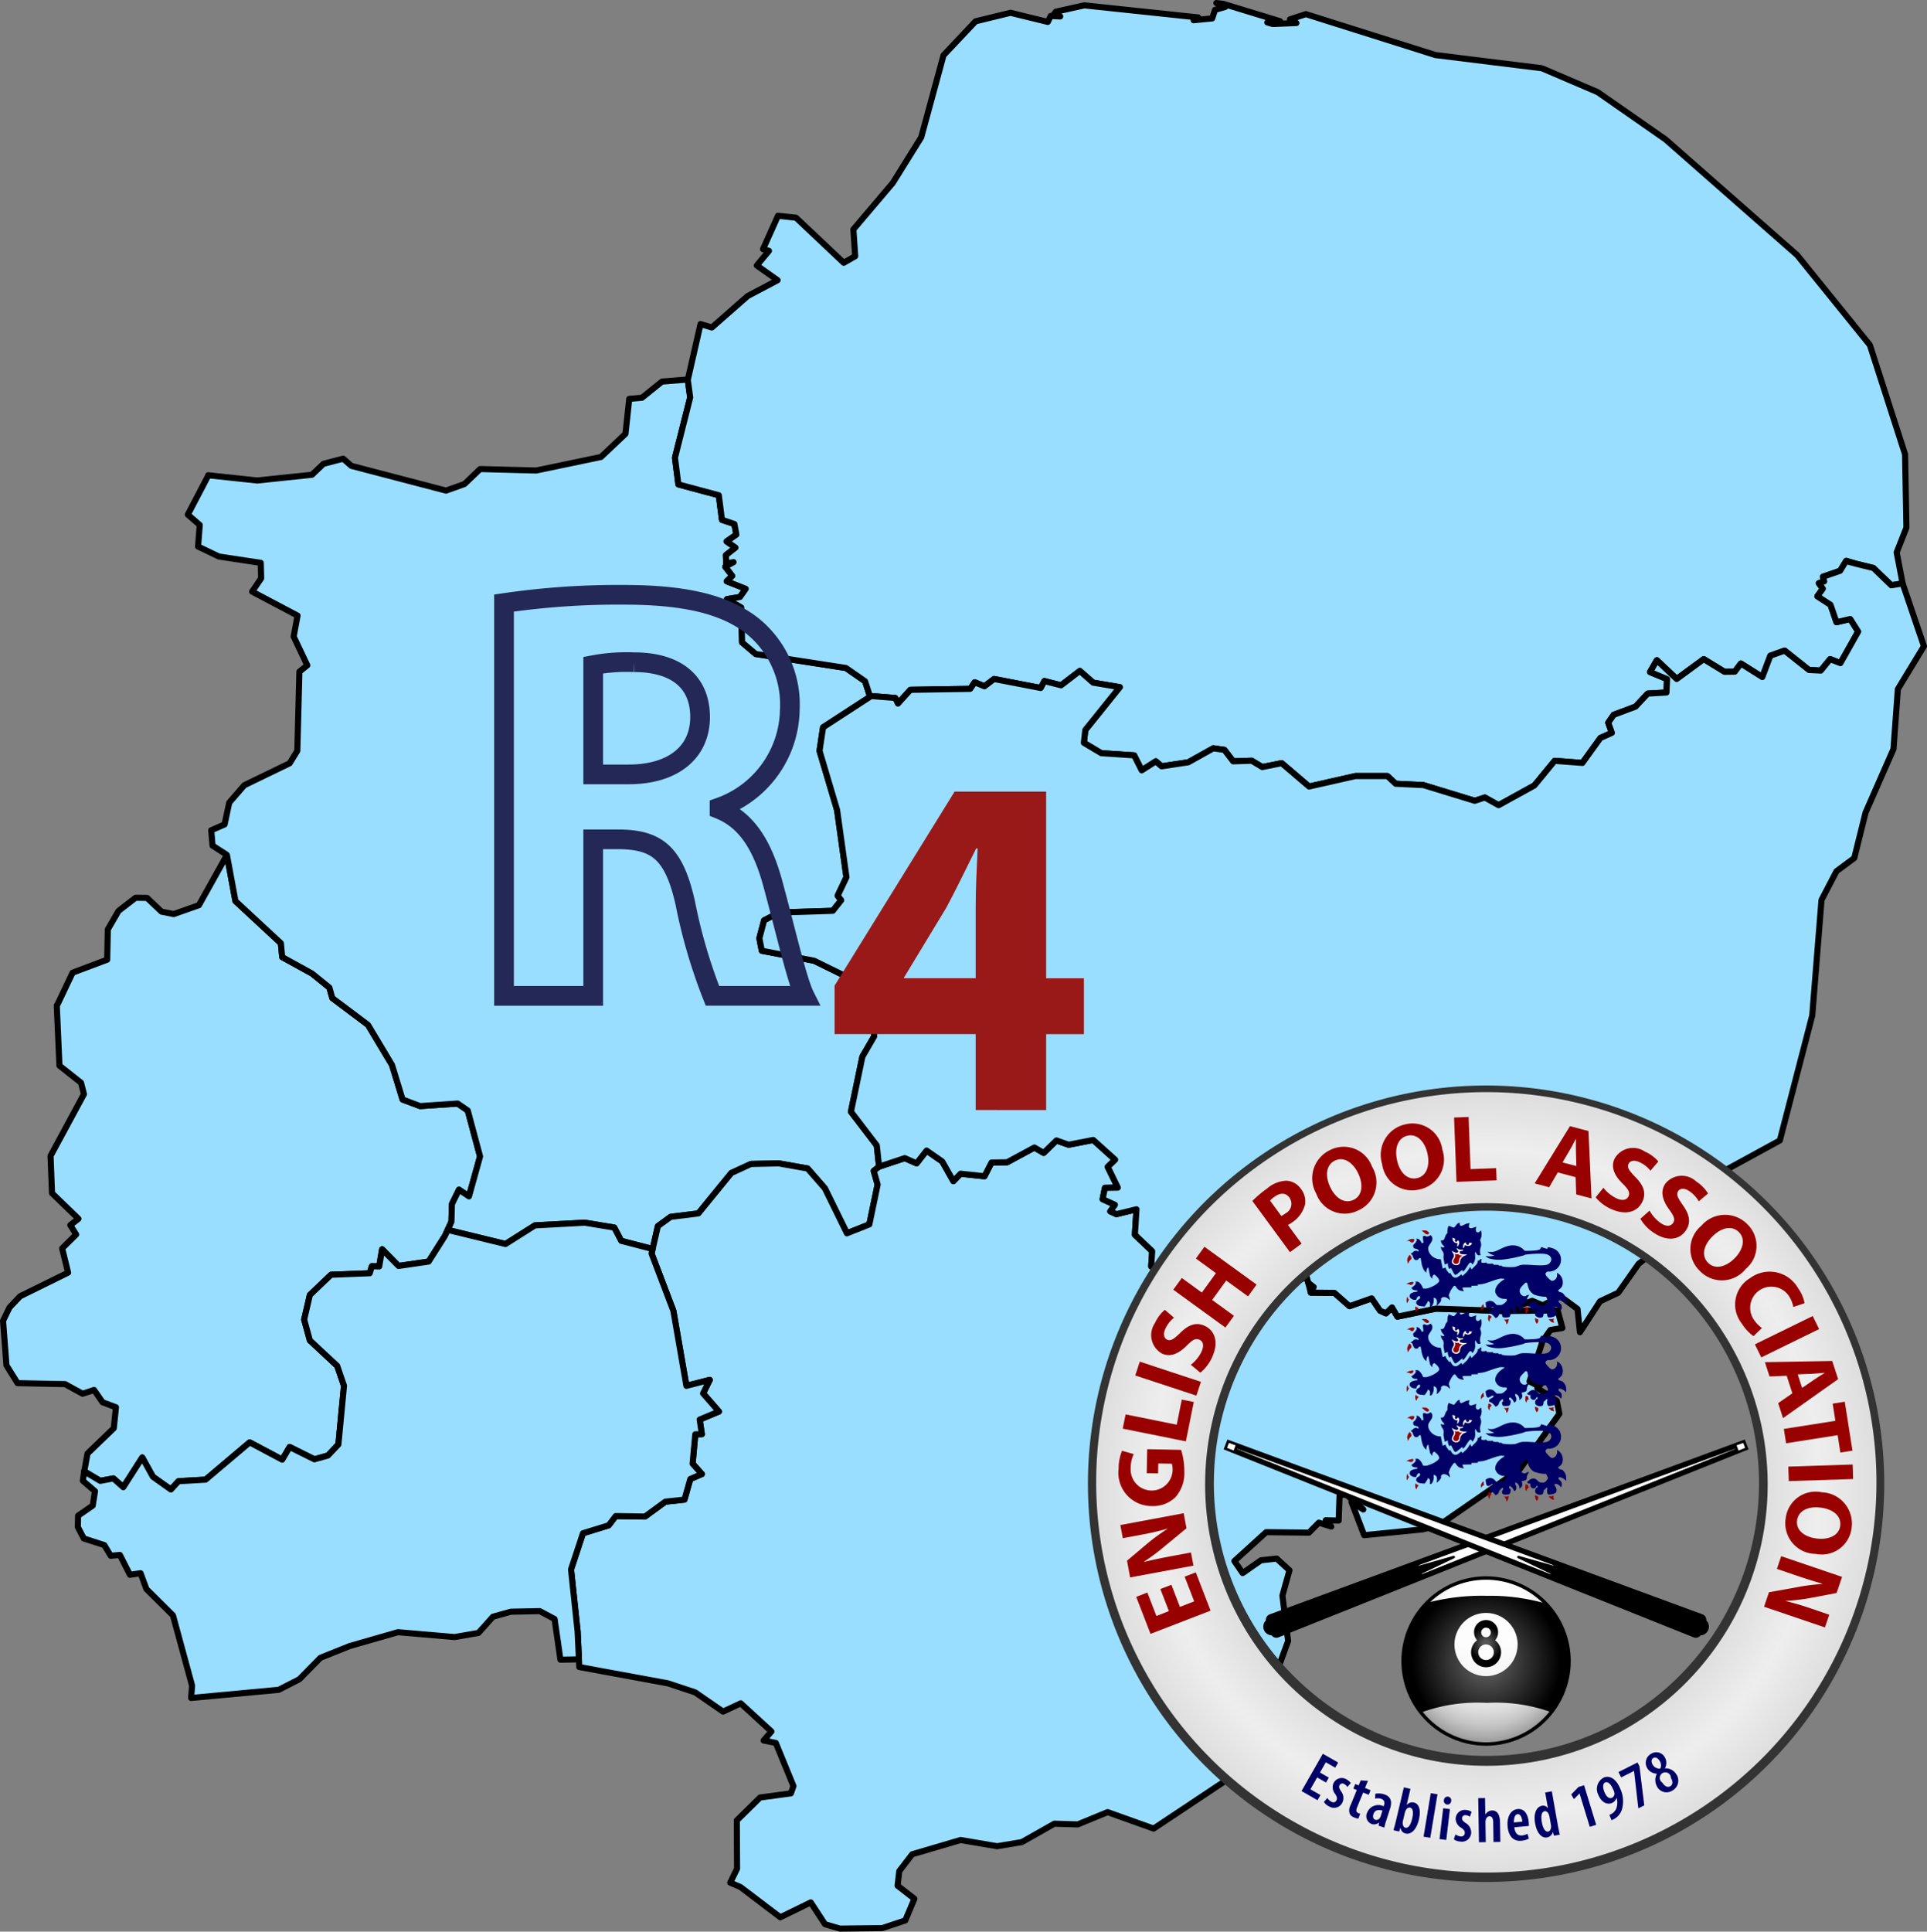 <svg id="Regions" xmlns="http://www.w3.org/2000/svg" xmlns:xlink="http://www.w3.org/1999/xlink" viewBox="0 0 158.2 158.55"><rect x="0" y="0" width="158.2" height="158.55" fill="#808080" stroke="none"/><defs><style>.cls-1{fill:#9adeff;stroke:#000;stroke-linejoin:round;stroke-width:0.5px;}.cls-2{fill:url(#radial-gradient);}.cls-3{fill:#333;}.cls-4{fill:#006;}.cls-5{fill:#900;}.cls-6{fill:url(#radial-gradient-2);}.cls-7{fill:url(#radial-gradient-3);}.cls-8{fill:url(#radial-gradient-4);}.cls-9{fill:#fff;}.cls-10{fill:none;stroke:#232856;stroke-miterlimit:10;stroke-width:1.616px;}.cls-11{fill:#981917;}</style><radialGradient id="radial-gradient" cx="122.002" cy="121.782" r="32.304" gradientUnits="userSpaceOnUse"><stop offset="0.7" stop-color="#ddd"/><stop offset="0.85" stop-color="#eee"/><stop offset="1" stop-color="#ddd"/></radialGradient><radialGradient id="radial-gradient-2" cx="122.002" cy="136.338" fy="129.25" r="7.469" gradientUnits="userSpaceOnUse"><stop offset="0" stop-color="#fff"/><stop offset="0.426" stop-color="#fdfdfd"/><stop offset="0.579" stop-color="#f6f6f6"/><stop offset="0.689" stop-color="#ebebeb"/><stop offset="0.777" stop-color="#dadada"/><stop offset="0.853" stop-color="#c4c4c4"/><stop offset="0.92" stop-color="#a8a8a8"/><stop offset="0.979" stop-color="#898989"/><stop offset="1" stop-color="#7c7c7c"/></radialGradient><radialGradient id="radial-gradient-3" cx="122.002" cy="136.338" r="6.952" gradientUnits="userSpaceOnUse"><stop offset="0.159" stop-color="#555"/><stop offset="0.881"/></radialGradient><radialGradient id="radial-gradient-4" cx="122.002" cy="134.925" r="1.613" xlink:href="#radial-gradient-3"/></defs><g id="Region_4" data-name="Region 4"><path id="Bedfordhire" class="cls-1" d="M18.63,70.18l.7,3.78,3.73,3.46.11,1.14,2.45,1.35,1.42,1.15.24.86,2.93,2.2,1.97,3.29.87,2.84,1.44.54,3.08-.21.83.57,1.01,3.77L38.5,98.2l-.82-.55-.58,1.18-.04,1.45h0l-.54,1.17h0l-1.33,2.1-2.47.36-1.35-1.37-.24,1.41-.6-.02-.18.58-3.17.12-1.74,1.66-.47,2.02.47,1.71,2.24,2.09.56,1.63-.46,4.82-.86.91-1.11.31-2.03-1.01-.61,1.04-2.67-1.42-3.62,3.06-2.23.13-.62.68-1.48-1.05-.87-1.58-1.56,2.44-.81-.72-1.08.2-1.26-.75h0l-.05-.04h0l.26-1.45,2.16-2.08.18-1.72h0l-1.1-.41-.7-1.01-.94.31-1.44-.79-3.9-.08-.91-1.46-.28-3.66.53-1.09.87-.92,3.94-1.94-.49-1.99,1.15-1.14-.48-.77.67-.52-2.17-2.1-.12-3.06,2.74-5.07-.24-.94-1.77-1.4-.22-4.95h0l.02.01h0l1.28-2.69L8.8,78.77l.05-2.48.88-1.52,1.4-1.08.94.01,1.19,1.13,1,.2,2.07-.73,2.3-4.12Z"/><path id="Cambridgeshire" class="cls-1" d="M56.47,31.23l.19,1.39-1.25,4.95.28,2.19,3.32.89.26,2.02,1.02.34.16.87-.8.56.73.51-.79.62.03.69.6-.12-.68.38.58.75-.46.44,1.56.62-.47.67-1.07.18,1.17.68.07,2.87,1.12.95,7.41,1.15,1.57,1.09h0l.41,1.27h0L67.57,59.7l-.29,1.93,1.44,4.85L69.49,72l-.72,1.52.29.37-.69.87L64,74.9l-1.27.64-.39,1.47.2,1.03,4.3.82,3.48,1.71,1.21,1.41.24,3.08-.97,1.67-.94,4.52,2.12,2.77.19,1.74h0l-.44.35.32,1.12-.68,3.27-1.84.73-1.81-3.69L66.3,95.91l-2.37-.42-2.28.05-1.61.74L57.33,99.6l-2.27.28-1.05.76h0l-.43,1.88h0L51,101.85l-.57-1.09-2.42-.4-4.09.22-2.42,1.53-4.75-1.16h0l.31-.67h0l.04-1.45.58-1.18.82.55.91-3.28L38.4,91.15l-.83-.57-3.08.21-1.44-.54-.87-2.84-1.97-3.29-2.93-2.2-.24-.86-1.42-1.15-2.45-1.35-.11-1.14-3.73-3.46-.7-3.78h0l-.03-.03h0l-1.15-.74-.11-1.26,1.1-.48.38-1.79,1.24-1.43,3.72-1.8.63-1.02.17-6.5.65-.52-1.12-2.36.32-1.72L20.7,48.56l.74-1.09-.03-1.27-3.44-.52-1.71-.82.14-1.77-.98-.85,1.68-3.21h0l-.01-.02h0l4.03.43,4.49-.47.95-.9,1.61-.42.68.59,7.77,2.03,1.51-.54,1.29-1.23,4.6.12,5.32-1.11,2.01-1.9.31-2.87,1.04-.09,1.65-1.33,2.12-.17h0Z"/><path id="Essex" class="cls-1" d="M104.81,127.93l1.05.96-.58,2.08.47,3.72-2.44,6.66,2.54-.01-1.4,2.27-9.74,6.48-3.78-1.35-2.45,1.01-1.92-.06-2.67,1.51-2.03.34-3-.51-3.97,1.17-1.06,1.38-.14,1.2,1.38,1.07h0l-.75,1.78-1.89.63-3.48.04-1.22-.36-1.17-1.79-2.5,1.22-3.27-2.48h0l-.84-.36.56-1.15-.02-3.96,1.91-1.88,2.53-.34.21-.6-1.45-3.54-1-.2.64-.74-2.52-2.31-1.45.68-2.29-1.58-2.23-.74-7.28-1.34h0l-.14-2.93h0l-.54-5.08.98-2.97,2.11-.65.58-.76,2.4.04,1.67-1.22,1.57-.17.48-1.69.95-.41-.76-.85.22-2.41.54-.01-.18-1.2,1.58-.66-1.3-1.49.55-1.11-1.92.49-1.07-6.16-1.79-4.7h0l.52-2.25h0l1.05-.76,2.27-.28,2.71-3.32,1.61-.74,2.28-.05,2.37.42,1.42,1.63,1.81,3.69,1.84-.73.68-3.27-.32-1.12.44-.35h0l2.11-.7.97.43.82-1.05,1.29.9.91,1.61.59-.61,1.96.21.58-1.13,1.28-.02,2.24-1.21.76.44,1.05-1.02,1,.35,2.02-.39,1.8,1.62-.61.59.83,1.7-1.06.02-.19.93,1.01.46-.38.54.5.23,1.65-.4-.13,2.09,1.42,1.35-.08,1.25.93.26.1,1.55,2.25.67.62-.8,1.78.81.81-.77,1.07.19.6-.71,2.24-.28h0l1.11.56,1.24-.66h0l.14.52h0l.21.81h0l1.94.02,1.24,1.09,1.82-.64.69,1.01.48.22.5-.49.44.76,3.18-.66,5.56.2h0l4.42-.05.39,1.44-.98.16-.65.92-1.07,3.31.73.37.36-.34-.45.52,1.6,1.04.21,1.06-3.28,4.59-6.63,4.58-1.3.32-4.82.48-1.04-2.73.97.62-1.42-1.25-.53.1-.07,2.06-1.06-.03.45.52-1.02-.32-.81.82-3.51-.04-2.61,2.37.68.99,1.5-1.05Z"/><path id="Hertfordshire" class="cls-1" d="M36.75,100.95l4.75,1.16,2.42-1.53,4.09-.22,2.42.4.57,1.09,2.58.67h0l-.09.37h0l1.79,4.7,1.07,6.16,1.92-.49-.55,1.11,1.3,1.49-1.58.66.18,1.2-.54.01-.22,2.41.76.85-.95.41-.48,1.69-1.57.17-1.67,1.22-2.4-.04-.58.76-2.11.65-.98,2.97.54,5.08h0l.11,2.3h0l-1.52.03-.48-3.34-1.22-.65-2.37.05-1.47.41-1.19,1.33-1.96.34-4.65-.4-3.97,1.14-2.39.96-1.73,1.76-1.7.87-7.19.67h0l.08-1.01h0l-1.57-5.77-2.18-2.16-.48-1.3-.87.13-.83-1.63-.75.07-.53-.88-1.68-.54-.49-.94.02-.93,1.2-.83.19-1.18-1-.86.11-.79h0l.06.05h0l1.26.75,1.08-.2.81.72,1.56-2.44.87,1.58,1.48,1.05.62-.68,2.23-.13,3.62-3.06,2.67,1.42.61-1.04,2.03,1.01,1.11-.31.86-.91.46-4.82-.56-1.63-2.24-2.09-.47-1.71.47-2.02,1.74-1.66,3.17-.12.18-.58.6.02.24-1.41,1.35,1.37,2.47-.36,1.33-2.1h0Z"/><path id="Norfolk" class="cls-1" d="M100.44.32l4.65,1.42-1.05.1.45.13,1.94-.08-.53-.3,1.31-.43,10.64,3.36,8.73,1.08,4.58,1.96,5.57,3.88,10.81,9.5,5.97,7.38,2.89,8.97.11,6.02-.8,2.03.49,2.55h0l-.93.15-1.47-1.42-1.4-.34h0l-.82-.25-.51.82h0l-1.41.49.1.38h0l-.44.15.33.45h0l-.45.62,1.08.7.49,1.43,1.13-.26.65,1.03-1.46,2.59-.84-.33-.77.94-.97-.05-2-1.59-1.17.42-.66,1.75-1.76-1.11-.5.67-.85.01-1.7-1.04-2.22,1.63-1.63-1.54-.56.97,1.4.58-.05,1.1-1.54.09-1,1.07-1.79.67-.45.65.3.83-.94.42-1.48,2.05-2.28-.17-1.66,2.02-2.94,1.62-1.13-.63-.83.27-4.22-1.29-2.27-.11-.68-.63h-2.63l-3.8.86-2.25-1.92-1.59.32-.87-.52-1.52.05-.72-.94-.91-.13-2.06,1.15-2.19.33-.47-.41-1.16.74L93.11,62l-2.7-.18-1.43-.85.12-1.05,2.83-3.52-2.19-.37-1.09-.96-1.54,1.18-1.37-.35-.3.57-3.83-.74-.79.6-.8-.33-.37.54-4.91.08-1.02,1.13-.22-.46-2.09-.17h0l-.39-1.2h0l-1.57-1.09-7.41-1.15-1.12-.95-.07-2.87-1.17-.68L60.75,49l.47-.67-1.56-.62.46-.44-.58-.75.68-.38-.6.12-.03-.69.79-.62-.73-.51.8-.56-.16-.87-1.02-.34-.26-2.02-3.32-.89-.28-2.19,1.25-4.95-.19-1.39h0v-.08h0l1.04-4.55.93.28,2.94-2.58L63.84,23l-1.71-1.21,1-1.2-.49-.14,1.23-2.74h0l1.48.16,3.92,3.7.94-.54-.15-2.2,3.24-3.82,2.33-3.74,1.83-6.73,2.63-2.79,2.87-.7,3.06.75.24-.49.78.04-.61-.05.25-.34L89.02.44l9.35.99-.38.23,1.53-.15.23-.7.84-.24L99.86.25Z"/><path id="Suffolk" class="cls-1" d="M71.41,57.12l2.09.17.22.46,1.02-1.13,4.91-.08.37-.54.8.33.79-.6,3.83.74.3-.57,1.37.35,1.54-1.18,1.09.96,2.19.37L89.1,59.92l-.12,1.05,1.43.85,2.7.18.62,1.23,1.16-.74.47.41,2.19-.33,2.06-1.15.91.13.72.94,1.52-.05.87.52,1.59-.32,2.25,1.92,3.8-.86h2.63l.68.63,2.27.11,4.22,1.29.83-.27,1.13.63,2.94-1.62,1.66-2.02,2.28.17,1.48-2.05.94-.42-.3-.83.45-.65,1.79-.67,1-1.07,1.54-.09.05-1.1-1.4-.58.56-.97,1.63,1.54,2.22-1.63,1.7,1.04.85-.01.5-.67,1.76,1.11.66-1.75,1.17-.42,2,1.59.97.05.77-.94.84.33,1.46-2.59-.65-1.03-1.13.26-.49-1.43-1.08-.7.45-.62h0l-.33-.45.44-.15h0l-.1-.38,1.41-.49h0l.48-.8.85.23h0l1.4.34,1.47,1.42.93-.15h0l1.75,5.15-2.14,3.52-.36,4.92-2.29,5.21-.93,3.74-1.46,1.08-1.23,2.36-.76,9.48-2.66,10.26-6.59,3.6-1.83,2.34-.96,2.42-2.22,1.77-1.67,2.37-1.49.7-1.65,2.54-.2-1.91-1.41-1.04-1.45.74-.86-.37-2.33.84h0l-5.56-.2-3.18.66-.44-.76-.5.49-.48-.22-.69-1.01-1.82.64-1.24-1.09-1.94-.02h0l.24-.46-.45-.35h0l-.14-.52h0l-1.23.65-1.12-.55h0l-2.24.28-.6.71-1.07-.19-.81.77-1.78-.81-.62.8-2.25-.67-.1-1.55-.93-.26.08-1.25-1.42-1.35.13-2.09-1.65.4-.5-.23.38-.54-1.01-.46.19-.93,1.06-.02-.83-1.7.61-.59-1.8-1.62-2.02.39-1-.35-1.05,1.02-.76-.44L82.68,95.4l-1.28.02-.58,1.13-1.96-.21-.59.61-.91-1.61-1.29-.9-.82,1.05-.97-.43-2.11.7h0l-.19-1.74-2.12-2.77.94-4.52.97-1.67-.24-3.08-1.21-1.41-3.48-1.71-4.3-.82-.2-1.03.39-1.47L64,74.9l4.37-.14.69-.87-.29-.37L69.49,72l-.77-5.52-1.44-4.85.29-1.93,3.86-2.51h0Z"/></g><path id="Donought" class="cls-2" d="M122,89.479a32.3,32.3,0,1,0,32.3,32.3A32.3,32.3,0,0,0,122,89.479Zm0,55.077a22.774,22.774,0,1,1,22.774-22.774A22.773,22.773,0,0,1,122,144.556Z"/><path id="Circles" class="cls-3" d="M154.689,121.782A32.687,32.687,0,1,1,122,89.1,32.686,32.686,0,0,1,154.689,121.782ZM134.427,151.2A32.029,32.029,0,1,0,122,153.7,31.837,31.837,0,0,0,134.427,151.2ZM122,144.939a23.091,23.091,0,1,1,9.014-1.82A23,23,0,0,1,122,144.939Zm.032-45.565a22.377,22.377,0,1,0,22.377,22.376A22.376,22.376,0,0,0,122.034,99.374Z"/><path class="cls-4" d="M108.859,146.31l-.726-.415-.555.972.826.472-.241.423-1.312-.75,1.748-3.061,1.258.718-.241.423-.773-.441-.479.84.726.415Z"/><path class="cls-4" d="M108.969,147.579a.875.875,0,0,0,.338.312.281.281,0,0,0,.414-.125c.068-.142.047-.268-.1-.506a.861.861,0,0,1-.152-.88.746.746,0,0,1,1.033-.351,1.006,1.006,0,0,1,.389.326l-.283.323a.646.646,0,0,0-.268-.251.261.261,0,0,0-.375.116c-.059.122-.036.22.117.468a.892.892,0,0,1,.134.917.757.757,0,0,1-1.1.343.99.99,0,0,1-.427-.367Z"/><path class="cls-4" d="M112.3,146.171l-.238.586.455.185-.153.378-.456-.185-.5,1.22c-.118.291-.036.409.095.462a.878.878,0,0,0,.166.051l-.154.406a1.319,1.319,0,0,1-.355-.1.625.625,0,0,1-.358-.315.905.905,0,0,1,.086-.71l.5-1.226-.281-.114.153-.378.281.114.166-.407Z"/><path class="cls-4" d="M113.8,149.446a4.149,4.149,0,0,0-.15.562l-.477-.155.051-.259-.01,0a.629.629,0,0,1-.606.122.682.682,0,0,1-.379-.916.99.99,0,0,1,1.364-.54l.021-.065c.081-.249.04-.46-.223-.546a.862.862,0,0,0-.5-.013l.019-.4a1.432,1.432,0,0,1,.723.043c.627.2.647.684.478,1.2Zm-.307-.831c-.21-.063-.6-.13-.739.293-.089.273.023.42.142.459a.34.34,0,0,0,.4-.18.535.535,0,0,0,.055-.12Z"/><path class="cls-4" d="M115.252,146.705l.54.127-.308,1.313.01,0a.583.583,0,0,1,.592-.189c.438.1.575.661.4,1.394-.207.881-.668,1.245-1.1,1.145a.535.535,0,0,1-.407-.461l-.016,0-.1.3-.463-.109c.048-.182.13-.463.178-.667Zm-.08,2.769a.668.668,0,0,0-.016.162c.01.277.124.363.216.384.265.062.448-.26.564-.759.108-.458.082-.829-.177-.89-.143-.034-.3.1-.366.252a.882.882,0,0,0-.058.159Z"/><path class="cls-4" d="M117.461,147.184l.552.091-.592,3.571-.552-.091Z"/><path class="cls-4" d="M118.179,150.955l.3-2.529.555.066-.3,2.53Zm.955-3.12a.3.3,0,0,1-.344.28.293.293,0,0,1-.248-.351.3.3,0,1,1,.592.071Z"/><path class="cls-4" d="M119.488,150.57a.87.87,0,0,0,.429.164.281.281,0,0,0,.337-.271c.011-.156-.055-.266-.28-.432a.859.859,0,0,1-.469-.759.745.745,0,0,1,.827-.711,1,1,0,0,1,.482.157l-.142.405a.643.643,0,0,0-.342-.132.26.26,0,0,0-.3.247c-.009.135.048.218.283.39a.893.893,0,0,1,.466.8.757.757,0,0,1-.891.728,1,1,0,0,1-.533-.182Z"/><path class="cls-4" d="M121.358,147.594l.559-.009.022,1.344h.01a.72.72,0,0,1,.216-.223.634.634,0,0,1,.339-.1c.4-.006.633.325.643.968l.026,1.611-.56.009-.025-1.59c0-.277-.066-.527-.3-.524-.146,0-.265.1-.319.319a1.025,1.025,0,0,0-.018.194l.026,1.611-.56.009Z"/><path class="cls-4" d="M124.323,149.984c.058.567.338.7.635.671a1.108,1.108,0,0,0,.444-.136l.115.394a1.625,1.625,0,0,1-.624.179c-.651.06-1.049-.381-1.122-1.167-.077-.839.282-1.387.823-1.437s.847.41.91,1.087c.013.146.011.23.012.3Zm.656-.46c-.032-.407-.19-.634-.388-.615-.239.022-.316.381-.3.679Z"/><path class="cls-4" d="M127.4,147.031l.512,2.884c.037.206.1.488.141.677l-.473.084-.084-.294-.016,0a.6.6,0,0,1-.46.433c-.489.086-.856-.4-.991-1.153-.156-.881.15-1.37.557-1.443a.462.462,0,0,1,.486.2l.011,0-.229-1.288Zm-.188,2.111a.923.923,0,0,0-.038-.153c-.056-.2-.2-.352-.366-.323-.278.05-.306.458-.227.906.09.5.282.806.513.765.1-.019.222-.1.244-.362a.584.584,0,0,0-.008-.169Z"/><path class="cls-4" d="M129.679,147.214l-.01,0-.455.462-.222-.386.6-.616.455-.139.994,3.251-.525.16Z"/><path class="cls-4" d="M132.125,148.964a1.321,1.321,0,0,0,.257-.131.929.929,0,0,0,.306-.376,1.465,1.465,0,0,0,.033-.887l-.014.006a.639.639,0,0,1-.385.418c-.4.162-.864-.076-1.095-.653a1.054,1.054,0,0,1,.438-1.438c.568-.227,1.069.208,1.363.941a2.433,2.433,0,0,1,.123,1.686,1.361,1.361,0,0,1-.577.739,1.583,1.583,0,0,1-.274.132Zm-.341-2.664c-.169.068-.251.343-.063.8.155.372.381.558.6.47a.388.388,0,0,0,.225-.338.864.864,0,0,0-.081-.288c-.212-.529-.466-.726-.675-.643Z"/><path class="cls-4" d="M134.434,144.663l.16.318.394,3.206-.486.243-.352-3.063,0-.009-1.061.531-.22-.439Z"/><path class="cls-4" d="M136.009,145.583a.928.928,0,0,1-.761-.425.849.849,0,0,1,.305-1.208.79.79,0,0,1,1.115.281.9.9,0,0,1,.019.9l.008.014a1.024,1.024,0,0,1,.924.49.923.923,0,0,1-.306,1.326.879.879,0,0,1-1.262-.29,1.121,1.121,0,0,1-.032-1.077Zm-.32-.718a.642.642,0,0,0,.616.3.653.653,0,0,0-.045-.616c-.144-.236-.345-.365-.533-.251S135.555,144.647,135.689,144.865Zm1.487,1.072a.459.459,0,1,0-.7.388c.172.281.426.426.649.29C137.326,146.5,137.355,146.232,137.176,145.937Z"/><path class="cls-5" d="M96.17,130.08l.7,1.815,1.171-.453-.784-2.028.915-.353,1.214,3.14-4.933,1.907-1.174-3.037.915-.354.744,1.924,1.024-.4-.7-1.815Z"/><path class="cls-5" d="M97.98,128.508l-5.2.968-.256-1.372,1.7-1.434a16.359,16.359,0,0,1,1.623-1.18l0-.016a22.09,22.09,0,0,1-2.157.5l-1.512.281-.2-1.079,5.2-.968.23,1.233-1.8,1.484a17.918,17.918,0,0,1-1.667,1.244l.006.031c.687-.168,1.416-.32,2.264-.478l1.566-.291Z"/><path class="cls-5" d="M96.967,119.007a5.92,5.92,0,0,1,.263,1.771,2.977,2.977,0,0,1-.75,2.134,2.651,2.651,0,0,1-1.945.706,2.728,2.728,0,0,1-2.7-3.076,3.815,3.815,0,0,1,.281-1.461l.959.27a2.782,2.782,0,0,0-.252,1.219,1.723,1.723,0,0,0,3.442.157,1.853,1.853,0,0,0-.059-.582l-1.114-.023-.017.816-.933-.019.04-1.969Z"/><path class="cls-5" d="M92.172,117.264l.235-1.169,4.2.844.415-2.061.984.2-.649,3.23Z"/><path class="cls-5" d="M93.573,111.764l5.02,1.657-.373,1.132L93.2,112.9Z"/><path class="cls-5" d="M97.766,112.021a3.016,3.016,0,0,0,.866-1.056c.236-.5.155-.856-.157-1s-.575,0-1.046.485c-.661.659-1.349.974-2.043.645a1.733,1.733,0,0,1-.574-2.487,3.1,3.1,0,0,1,.82-1.1l.75.651a2.491,2.491,0,0,0-.7.884c-.222.468-.11.8.131.914.305.144.564-.054,1.094-.566.712-.7,1.336-.877,2.01-.557.8.38,1.191,1.313.569,2.624a3.439,3.439,0,0,1-.941,1.211Z"/><path class="cls-5" d="M97.023,104.9l1.645,1.194,1.157-1.594L98.18,103.3l.7-.965,4.281,3.106-.7.965-1.791-1.3L99.513,106.7l1.79,1.3-.7.965-4.28-3.106Z"/><path class="cls-5" d="M102.815,98.574a9.8,9.8,0,0,1,1.238-1.045,2.537,2.537,0,0,1,1.554-.614,1.52,1.52,0,0,1,1.179.652,1.647,1.647,0,0,1,.35,1.3,2.488,2.488,0,0,1-1.055,1.465,2.037,2.037,0,0,1-.347.216l1.123,1.531-.955.7Zm2.376,1.234a1.766,1.766,0,0,0,.341-.211.88.88,0,0,0,.322-1.3c-.288-.391-.731-.426-1.218-.068a2.092,2.092,0,0,0-.369.319Z"/><path class="cls-5" d="M112.634,95.75a2.513,2.513,0,0,1-1.17,3.623,2.471,2.471,0,0,1-3.4-1.388,2.564,2.564,0,0,1,1.154-3.6A2.467,2.467,0,0,1,112.634,95.75ZM109.2,97.428c.443.944,1.193,1.4,1.917,1.059s.825-1.235.389-2.166c-.406-.866-1.157-1.415-1.9-1.065S108.765,96.5,109.2,97.428Z"/><path class="cls-5" d="M118.409,94.353a2.513,2.513,0,0,1-1.921,3.288,2.473,2.473,0,0,1-3.02-2.086,2.565,2.565,0,0,1,1.9-3.268A2.467,2.467,0,0,1,118.409,94.353Zm-3.713.9c.229,1.018.864,1.623,1.645,1.447s1.071-1.03.845-2.032c-.211-.934-.826-1.632-1.63-1.451S114.47,94.252,114.7,95.254Z"/><path class="cls-5" d="M119.375,91.728l1.192-.045.161,4.281,2.1-.08.038,1-3.293.124Z"/><path class="cls-5" d="M127.89,96.233l-.709,1.217-1.191-.314,2.9-4.7,1.517.4.249,5.533-1.252-.329-.049-1.417Zm1.525-.524-.033-1.169c-.012-.328,0-.731,0-1.054l-.015,0c-.156.283-.333.65-.5.924l-.589,1.006Z"/><path class="cls-5" d="M131.635,97.494a3.029,3.029,0,0,0,1.061.861c.5.233.857.15,1-.163.14-.3-.007-.575-.49-1.044-.663-.657-.982-1.344-.656-2.04a1.734,1.734,0,0,1,2.485-.587,3.114,3.114,0,0,1,1.109.814l-.648.754a2.477,2.477,0,0,0-.889-.693c-.468-.22-.8-.106-.912.136-.143.305.056.563.572,1.091.7.708.883,1.332.567,2.007-.376.8-1.306,1.2-2.621.583A3.441,3.441,0,0,1,131,98.279Z"/><path class="cls-5" d="M135.423,99.368a3.031,3.031,0,0,0,.908,1.02c.453.31.821.286,1.016,0s.085-.569-.315-1.109c-.548-.755-.752-1.484-.318-2.118a1.731,1.731,0,0,1,2.545-.178,3.079,3.079,0,0,1,.963.981l-.76.64a2.471,2.471,0,0,0-.765-.828c-.427-.292-.772-.233-.922-.013-.191.278-.035.565.388,1.169.576.812.657,1.457.236,2.072-.5.731-1.482.972-2.68.152a3.452,3.452,0,0,1-1.05-1.117Z"/><path class="cls-5" d="M143.318,104.155a2.513,2.513,0,0,1-3.806.125,2.473,2.473,0,0,1,.158-3.667,2.564,2.564,0,0,1,3.778-.131A2.468,2.468,0,0,1,143.318,104.155Zm-2.74-2.664c-.74.737-.913,1.6-.349,2.163s1.442.358,2.17-.367c.679-.675.941-1.568.36-2.152S141.306,100.766,140.578,101.491Z"/><path class="cls-5" d="M143.958,109.672a3.5,3.5,0,0,1-.937-1,2.521,2.521,0,0,1,.673-3.775,2.69,2.69,0,0,1,3.931.852,2.989,2.989,0,0,1,.525,1.215l-.923.312a2.512,2.512,0,0,0-.393-.944,1.738,1.738,0,0,0-2.888,1.931,2.841,2.841,0,0,0,.7.741Z"/><path class="cls-5" d="M149.343,109.091l-4.749,2.324-.524-1.071,4.749-2.324Z"/><path class="cls-5" d="M146.68,112.92l-1.407.06-.38-1.172,5.527-.1.484,1.493-4.524,3.2-.4-1.231,1.166-.807Zm1.265,1,.966-.659c.269-.186.613-.4.888-.568l0-.015c-.323.022-.728.071-1.045.083l-1.165.047Z"/><path class="cls-5" d="M150.679,116.621l-.222-1.411.992-.156.632,4.015-.992.156-.224-1.426-4.232.666-.186-1.178Z"/><path class="cls-5" d="M152.137,121.4l-5.285.17-.038-1.191,5.285-.171Z"/><path class="cls-5" d="M149.061,127.544a2.512,2.512,0,0,1-2.464-2.9,2.472,2.472,0,0,1,2.969-2.156,2.564,2.564,0,0,1,2.451,2.877A2.466,2.466,0,0,1,149.061,127.544Zm.381-3.8c-1.036-.121-1.817.277-1.91,1.072s.616,1.351,1.637,1.47c.95.112,1.812-.238,1.908-1.056S150.463,123.862,149.442,123.743Z"/><path class="cls-5" d="M146.229,127.733l5,1.7-.45,1.322-2.189.414a16.544,16.544,0,0,1-1.993.233l0,.014a22.045,22.045,0,0,1,2.124.625l1.455.5-.354,1.039-5-1.7.405-1.188,2.294-.411a17.956,17.956,0,0,1,2.064-.267l.01-.03c-.681-.19-1.392-.416-2.208-.694l-1.508-.514Z"/><g id="_8_Ball" data-name="8 Ball"><circle class="cls-6" cx="122.002" cy="136.338" r="6.812"/><path class="cls-7" d="M122,129.386a6.952,6.952,0,1,0,6.952,6.952A6.96,6.96,0,0,0,122,129.386Zm4.637,2.163a16.352,16.352,0,0,0-4.575-.562,17.511,17.511,0,0,0-4.641.506,6.654,6.654,0,0,1,9.216.056Zm-2.046,3.435A2.592,2.592,0,1,1,122,132.392,2.592,2.592,0,0,1,124.594,134.984ZM122,143.009a6.66,6.66,0,0,1-5.2-2.495,13.545,13.545,0,0,1,5.259-.739,13.447,13.447,0,0,1,5.153.714A6.659,6.659,0,0,1,122,143.009Z"/><path class="cls-8" d="M121.017,133.99a.981.981,0,0,0,.245.644,1.231,1.231,0,1,0,1.481,0,.976.976,0,0,0,.245-.644.986.986,0,1,0-1.971,0ZM122,133.6a.394.394,0,1,1-.395.394A.395.395,0,0,1,122,133.6Zm0,1.38a.639.639,0,1,1-.64.639A.64.64,0,0,1,122,134.976Z"/></g><path d="M143.549,118.964l-.31-.807-39,14.348a.481.481,0,0,0-.312.5.714.714,0,0,0,.47,1.224.48.48,0,0,0,.568.164Z"/><path class="cls-9" d="M116.51,128.462a.046.046,0,0,0-.025.022.061.061,0,0,0,0,.025l2.824-.8a.1.1,0,0,1,.073.192l-2.672,1.279a.051.051,0,0,0,.016.013.042.042,0,0,0,.021.006l.008,0,.008,0,25.687-10.263-.007-.019Z"/><polygon class="cls-9" points="142.566 118.637 143.112 118.436 143.268 118.842 142.725 119.061 142.566 118.637"/><path d="M100.456,118.964l.31-.807,39,14.348a.481.481,0,0,1,.312.5.714.714,0,0,1-.47,1.224.48.48,0,0,1-.568.164Z"/><path class="cls-9" d="M127.5,128.462a.041.041,0,0,1,.024.022.05.05,0,0,1,0,.025l-2.824-.8a.1.1,0,0,0-.073.192l2.672,1.279a.051.051,0,0,1-.016.013.042.042,0,0,1-.021.006l-.008,0-.008,0-25.687-10.263.007-.019Z"/><polygon class="cls-9" points="101.439 118.637 100.893 118.436 100.737 118.842 101.28 119.061 101.439 118.637"/><path class="cls-5" d="M116.985,101.236c.068.057.272.183.336-.03.012-.039-.144-.169-.229-.2a1.224,1.224,0,0,0-.381.005,1.01,1.01,0,0,1,.139.106C116.893,101.156,116.951,101.207,116.985,101.236Z"/><path class="cls-5" d="M115.737,101.736a2.024,2.024,0,0,0-.252.125.429.429,0,0,1,.2.008.617.617,0,0,1,.2.132l.126-.029a.962.962,0,0,0,.085-.132c.015-.037.021-.132-.049-.151A.685.685,0,0,0,115.737,101.736Z"/><path class="cls-5" d="M115.582,103.212a.648.648,0,0,0-.058.261c.014.058.076.275.076.275a.76.76,0,0,1,.225-.364c.168-.146-.124-.422-.106-.385A1.086,1.086,0,0,0,115.582,103.212Z"/><path class="cls-5" d="M115.692,105.272c-.064.02-.258.116-.258.116a.687.687,0,0,1,.32.064.2.2,0,0,0,.214-.043s.129-.091.027-.2A2.15,2.15,0,0,0,115.692,105.272Z"/><path class="cls-5" d="M115.48,106.636a1.289,1.289,0,0,0,.017.334l.18-.28a.334.334,0,0,1-.109-.287C115.572,106.375,115.511,106.481,115.48,106.636Z"/><path class="cls-5" d="M116.276,107.725a.782.782,0,0,1,.2-.347.7.7,0,0,1-.267-.162A.639.639,0,0,0,116.276,107.725Z"/><path class="cls-5" d="M121.593,107.3a.554.554,0,0,0,.01.287.512.512,0,0,1,.242-.243,1.154,1.154,0,0,1-.054-.312A.775.775,0,0,0,121.593,107.3Z"/><path class="cls-5" d="M122.22,107.934a.763.763,0,0,0-.053.36.888.888,0,0,0,.138.235.406.406,0,0,1,.144-.415.184.184,0,0,0-.063-.092A.4.4,0,0,0,122.22,107.934Z"/><path class="cls-5" d="M123.629,108.491a.626.626,0,0,1,.039.212.3.3,0,0,0,.119-.124,1.093,1.093,0,0,0,.078-.314.787.787,0,0,1-.4.025A.834.834,0,0,1,123.629,108.491Z"/><path class="cls-5" d="M125.278,107.278a.724.724,0,0,0-.049.369.417.417,0,0,0,.085.222c.016-.007,0-.157.123-.251a.163.163,0,0,1,.1-.028.374.374,0,0,1-.068-.117.2.2,0,0,1,0-.119A.347.347,0,0,1,125.278,107.278Z"/><path class="cls-5" d="M126.041,108.4a.5.5,0,0,0,.134.254.8.8,0,0,0,.106-.164.937.937,0,0,0,0-.194.592.592,0,0,1-.243-.123A.59.59,0,0,0,126.041,108.4Z"/><path class="cls-5" d="M127.4,108.268a1.588,1.588,0,0,1-.264.016,1.157,1.157,0,0,0,.233.224.566.566,0,0,0,.236.055.335.335,0,0,1-.07-.2.3.3,0,0,1,.029-.148A.61.61,0,0,1,127.4,108.268Z"/><path class="cls-4" d="M121.331,103.455c-.01.249-.107.328-.284.506l-.242.242-.1-.216c-.029.043-.058.087-.087.133-.049.077-.1.156-.156.233a.92.92,0,0,1-.142.148c-.016.013-.031.027-.046.041l-.211.2-.093-.147a2.781,2.781,0,0,1-.226.179.445.445,0,0,1-.254.1.381.381,0,0,1-.312-.2,2.383,2.383,0,0,1-.12-.21l-.074.082-.175-.226a.781.781,0,0,1-.139-.284l-.229.1s-.14-.665-.157-.78a1.016,1.016,0,0,1-.969-.589.672.672,0,0,1-.057-.39c.119-.331.411-.482.315-.835-.015-.055-.1-.156-.147-.156s-.042.048-.1.068a.552.552,0,0,1-.267.04.141.141,0,0,0-.2-.03c-.057.03-.05.074-.05.074l.053.464-.151.048a.7.7,0,0,0-.037-.11.77.77,0,0,0-.238-.249.45.45,0,0,0-.162-.02.282.282,0,0,1,.03.175.935.935,0,0,1-.243.3c-.079.065-.047.306.076.332,0,0,.224.038.279.1l.05.061-.027.107-.08-.063a.37.37,0,0,0-.249.01c-.074.02-.08.087-.151.123-.036.019-.149.1-.149.1s.123.047.169.169a.675.675,0,0,0,.108.244s.082.121.188.1l.1-.021c.09-.01.054-.114.136-.129l.121-.027s.062.413.109.6a2.529,2.529,0,0,0,.1.286c.074.17.265.355.258.314a.636.636,0,0,1,.1-.382.335.335,0,0,1,.062-.04s.1.536.146.694a.743.743,0,0,0,.195.243.323.323,0,0,1,.032-.266.216.216,0,0,1,.124-.086s.433.3.394.556c0,0-.155.338-1.006.591a1.4,1.4,0,0,1-.315,0s-.074-.177-.107-.229-.167-.27-.309-.323a1.013,1.013,0,0,0-.214-.014.269.269,0,0,1,.017.186c-.048.123-.343.323-.343.323a.3.3,0,0,0,.141.158.891.891,0,0,0,.343.05l-.011.114a1.254,1.254,0,0,0-.472.112c-.122.065-.312.344.106.526a1.22,1.22,0,0,0,.281.036.535.535,0,0,1,.09-.215,1.248,1.248,0,0,1,.1-.1s.208-.03.112.179c-.041.089-.221.129-.275.251-.1.225.134.348.247.373s.415.049.415.049a2.615,2.615,0,0,0,.176-.243,1.262,1.262,0,0,0,.106-.222s.136.1.158.158a1.27,1.27,0,0,1-.006.344s.113,0,.147-.037a.872.872,0,0,0,.151-.709.436.436,0,0,1,.135.022.361.361,0,0,1,.13.157.607.607,0,0,1,0,.366.367.367,0,0,0,0,.086,1.172,1.172,0,0,0,.343-.365.385.385,0,0,0,.006-.216l.174-.121a1.836,1.836,0,0,1,.245.03.88.88,0,0,1,.317.259,1.2,1.2,0,0,0-.062-.318c-.011-.028-.041-.085-.033-.115a2.055,2.055,0,0,1,.433-.774l.107.007a1,1,0,0,0,.3.344,1.2,1.2,0,0,0,.4.093s-.063-.132-.084-.179c-.039-.088-.011-.129-.011-.129l.714-.014c.039,0-.018-.119-.018-.119l.558-.017-.025-.094a3.156,3.156,0,0,0,.486-.057c.358-.084,1.054-.392,1.417-.43a2.236,2.236,0,0,1,.315.029c.079.007-.781.363-.782,1.039a.741.741,0,0,0,.681.595c.066.006.264.007.264.007l.017.136a1.019,1.019,0,0,1-.422.352,2.158,2.158,0,0,1-.427.007,2.452,2.452,0,0,0-.208-.215.533.533,0,0,0-.489-.093,1.163,1.163,0,0,0-.2.114s.011.412.135.5.382-.136.382-.136l.152.021a.5.5,0,0,1-.028.072c-.086.127-.292.164-.349.273a.166.166,0,0,0,.017.15.72.72,0,0,1,.242.108,2.473,2.473,0,0,1,.264.286.424.424,0,0,0,.259-.208c.012-.031.039-.136.039-.136a.954.954,0,0,1,.124-.15c.058-.053.107-.1.107-.1l.095-.007a.872.872,0,0,1-.022.179c-.012.027-.064.051-.073.079s.009.24.112.28a1.348,1.348,0,0,0,.467-.015c.106-.046.157-.324.129-.4-.014-.04-.095-.079-.118-.093s.006-.165.006-.165.078-.029.1-.007a1.9,1.9,0,0,1,.2.2,1.927,1.927,0,0,1,.095.2.2.2,0,0,0,.147-.093.393.393,0,0,0,.011-.337.61.61,0,0,0-.056-.093l-.012-.179a.314.314,0,0,1,.214.107.513.513,0,0,1,.136.4s.21-.123.23-.275a.467.467,0,0,0-.04-.268l.017-.086s.39-.018.394-.208a.775.775,0,0,1,.208-.523.561.561,0,0,0-.177.015,1.271,1.271,0,0,0-.127.078.376.376,0,0,1-.174,0,.455.455,0,0,1-.293-.545c.047-.2.484-.573.484-.573l.112.035s.066.255.09.337a1.074,1.074,0,0,0,.467.617,2.915,2.915,0,0,0,1,.186l.157.323a.663.663,0,0,1-.326.387.932.932,0,0,1-.326-.014c-.183-.036-.265-.326-.58-.323a.615.615,0,0,0-.337.172,1.534,1.534,0,0,0-.159.142.619.619,0,0,0,.1.08.5.5,0,0,0,.208.036s-.022.069-.028.093a.267.267,0,0,0,.383.266c.048-.021.129-.194.129-.194l.084.021a.4.4,0,0,1-.017.122c-.017.027-.08.029-.1.051a.407.407,0,0,0-.067.379.5.5,0,0,0,.556.137c.072-.029.081-.106.1-.151a.514.514,0,0,0,.017-.208.257.257,0,0,0,.079-.021.762.762,0,0,0,.146-.172l.1.036s-.114.37.056.523c.033.029.529,0,.664-.2a.558.558,0,0,0-.053-.414,1.758,1.758,0,0,0-.11-.138l.045-.115a.749.749,0,0,1,.118.008.535.535,0,0,1,.371.272.328.328,0,0,0,.079-.2.439.439,0,0,0-.075-.291,1.772,1.772,0,0,0-.178-.16.56.56,0,0,1-.006-.137c.007-.068.165-.023.182-.02a.872.872,0,0,1,.437.293,3.1,3.1,0,0,0-.02-.454.815.815,0,0,0-.312-.464,1.6,1.6,0,0,0-.18-.05,1.491,1.491,0,0,1-.141-.093l.006-.079a.847.847,0,0,0,.3-.287.74.74,0,0,0,.067-.344.888.888,0,0,0-.247-.623,1.745,1.745,0,0,0-.236-.165.655.655,0,0,1-.017.373.433.433,0,0,1-.382.293c-.129,0-.444-.365-.484-.43-.068-.109-.062-.186-.006-.243a1.393,1.393,0,0,1,.118-.094.775.775,0,0,0,.315-.014.975.975,0,0,0,.124-1.885,1.456,1.456,0,0,0-.422-.093l-.039.143-.506-.158a.377.377,0,0,1-.085.172c-.131.138-.859.132-.993.141-.066,0-.265,0-.265,0s-.111-.122-.151-.157a1.266,1.266,0,0,0-.889-.294c-.659.034-1.154.479-1.58.537a2.035,2.035,0,0,1-.444-.014,1.5,1.5,0,0,0,.3.21,1.648,1.648,0,0,0,.281.091,1.245,1.245,0,0,1-.736.036,1.69,1.69,0,0,0,.23.193,2.819,2.819,0,0,0,1.232.108,11.691,11.691,0,0,0,1.631-.323c.05-.014.146-.066.2-.078a8.249,8.249,0,0,1,1.5-.069c.177.018.586.084.614.465a.511.511,0,0,1-.456.452c-.5.105-1.526-.078-2.03,0-.133.021-.389.143-.523.165a4.352,4.352,0,0,1-.646.007c-.088,0-.287-.031-.349-.043-.094-.019-.056-.072-.056-.072s-.158.006-.214,0-.075-.064-.05-.064c0,0-.264,0-.355-.008-.148-.018-.107-.1-.107-.1a2.066,2.066,0,0,1-.472.007.09.09,0,0,1-.062-.1s-.351.093-.422-.007c-.036-.053.023-.28.023-.28a.617.617,0,0,0-.1.026c-.038.019-.091.094-.13.11S121.366,103.469,121.331,103.455Z"/><path class="cls-4" d="M121.555,101.692a.961.961,0,0,0,.026-.7,1.623,1.623,0,0,1-.148.131.159.159,0,0,1-.25-.066.38.38,0,0,1-.024-.178.97.97,0,0,1,.056-.19c-.082.026-.144.046-.206.064a.991.991,0,0,1-.231.062c-.152,0-.221-.093-.182-.239.016-.056.04-.109.063-.17a.83.83,0,0,0-.391.091,1.843,1.843,0,0,1-.257.114.113.113,0,0,1-.162-.094c-.011-.048-.014-.1-.021-.154a.361.361,0,0,0-.252.163,2.321,2.321,0,0,1-.188.22.08.08,0,0,1-.07.016c-.127-.047-.252-.1-.385-.152a1,1,0,0,0-.1.528.131.131,0,0,1-.022.081c-.041.064-.1.119-.13.186s-.057.168-.095.248a.218.218,0,0,1-.29.151c0,.022,0,.043,0,.063a.623.623,0,0,0,.237.4c.025.02.025.072.036.11-.038.009-.079.032-.113.024a.868.868,0,0,1-.163-.075.574.574,0,0,0,.124.356.481.481,0,0,1,.1.37.948.948,0,0,0,0,.266c.023.154.06.306.095.479l.257-.111a.751.751,0,0,0,.125.485l.026-.029.09-.074c.02.032.043.063.062.1.067.125.123.257.2.375s.112.125.231.042.244-.2.368-.3a.509.509,0,0,1,.108-.051c0,.038,0,.076.007.114,0,0,.005.008.017.027a1.254,1.254,0,0,0,.16-.157c.09-.124.168-.257.254-.383a.885.885,0,0,1,.142-.174c.062-.055.125-.036.167.037.018.031.031.064.047.1a.847.847,0,0,0,.235-.559c0-.124-.013-.248-.014-.371a.6.6,0,0,1,.036-.134,1.319,1.319,0,0,0,.148.25c.071.074.175.05.275.041-.015-.064-.031-.118-.039-.173a1.175,1.175,0,0,1,.053-.493.714.714,0,0,0-.03-.489A.168.168,0,0,1,121.555,101.692Z"/><path class="cls-9" d="M119.258,101.585l.216.107c-.059.132-.051.2.023.23s.135-.007.171-.115c.187.055.147.319,0,.511l-.031,0a.72.72,0,0,1,0-.131.981.981,0,0,1,.042-.142.4.4,0,0,1-.366-.169A.419.419,0,0,1,119.258,101.585Z"/><path class="cls-9" d="M120.257,102.2a1.034,1.034,0,0,1-.042.143.691.691,0,0,1-.073.109l-.024-.016c-.029-.222.068-.479.248-.447-.006.063-.022.118.043.163a.2.2,0,0,0,.086.03c.082,0,.116-.054.109-.178l.237.018C120.8,102.259,120.55,102.337,120.257,102.2Z"/><path class="cls-9" d="M120.29,103.059a.589.589,0,0,0-.431.536.271.271,0,0,1-.258.248.376.376,0,0,1-.4-.214.364.364,0,0,1,.015-.2,1.231,1.231,0,0,1,.108-.2.3.3,0,0,0-.017-.334,1.088,1.088,0,0,1-.117-.245,1.107,1.107,0,0,0,.25.148.492.492,0,0,0,.148.029.116.116,0,0,0,.129-.1.164.164,0,0,0-.049-.121.144.144,0,0,1-.051-.175.424.424,0,0,0,.487.121.087.087,0,0,1-.074.122c-.026.006-.054,0-.08.007-.047.01-.1.014-.108.078s0,.143.072.161a1.608,1.608,0,0,0,.339.045.421.421,0,0,0,.167-.021C120.427,102.954,120.4,103.012,120.29,103.059Z"/><path class="cls-5" d="M120.08,103.059a.452.452,0,0,0-.291.422.37.37,0,0,1-.019.078.237.237,0,0,1-.47-.044.273.273,0,0,1,.05-.134c.091-.154.175-.321.051-.487a.4.4,0,0,0,.345.033C119.779,103.055,119.942,103.047,120.08,103.059Z"/><path class="cls-5" d="M116.985,108.506c.068.056.272.183.336-.03.012-.04-.144-.169-.229-.2a1.232,1.232,0,0,0-.381,0,.974.974,0,0,1,.139.107C116.893,108.425,116.951,108.477,116.985,108.506Z"/><path class="cls-5" d="M115.737,109.006a1.925,1.925,0,0,0-.252.124.436.436,0,0,1,.2.009.6.6,0,0,1,.2.132l.126-.03a1,1,0,0,0,.085-.131c.015-.038.021-.133-.049-.152A.685.685,0,0,0,115.737,109.006Z"/><path class="cls-5" d="M115.582,110.482a.643.643,0,0,0-.058.26c.014.058.076.275.076.275a.759.759,0,0,1,.225-.363c.168-.146-.124-.422-.106-.386A1.074,1.074,0,0,0,115.582,110.482Z"/><path class="cls-5" d="M115.692,112.542c-.064.02-.258.115-.258.115a.7.7,0,0,1,.32.065.2.2,0,0,0,.214-.043s.129-.092.027-.2A2,2,0,0,0,115.692,112.542Z"/><path class="cls-5" d="M115.48,113.905a1.289,1.289,0,0,0,.017.334l.18-.28a.331.331,0,0,1-.109-.286C115.572,113.644,115.511,113.75,115.48,113.905Z"/><path class="cls-5" d="M116.276,114.994a.782.782,0,0,1,.2-.347.7.7,0,0,1-.267-.162A.639.639,0,0,0,116.276,114.994Z"/><path class="cls-5" d="M121.593,114.57a.559.559,0,0,0,.01.288.511.511,0,0,1,.242-.244,1.149,1.149,0,0,1-.054-.312A.787.787,0,0,0,121.593,114.57Z"/><path class="cls-5" d="M122.22,115.2a.76.76,0,0,0-.053.359.9.9,0,0,0,.138.236.407.407,0,0,1,.144-.416.185.185,0,0,0-.063-.091A.4.4,0,0,0,122.22,115.2Z"/><path class="cls-5" d="M123.629,115.76a.633.633,0,0,1,.039.213.305.305,0,0,0,.119-.125,1.09,1.09,0,0,0,.078-.313.786.786,0,0,1-.4.024A.834.834,0,0,1,123.629,115.76Z"/><path class="cls-5" d="M125.278,114.547a.724.724,0,0,0-.049.369.423.423,0,0,0,.085.223c.016-.008,0-.157.123-.251a.16.16,0,0,1,.1-.029.361.361,0,0,1-.068-.117.2.2,0,0,1,0-.118A.346.346,0,0,1,125.278,114.547Z"/><path class="cls-5" d="M126.041,115.664a.506.506,0,0,0,.134.255.814.814,0,0,0,.106-.165.937.937,0,0,0,0-.194.58.58,0,0,1-.243-.123A.591.591,0,0,0,126.041,115.664Z"/><path class="cls-5" d="M127.4,115.537a1.468,1.468,0,0,1-.264.016,1.152,1.152,0,0,0,.233.225.566.566,0,0,0,.236.055.34.34,0,0,1-.07-.195.3.3,0,0,1,.029-.148A.59.59,0,0,1,127.4,115.537Z"/><path class="cls-4" d="M121.331,110.725c-.01.248-.107.328-.284.505l-.242.242-.1-.216c-.029.043-.058.087-.087.134-.049.076-.1.155-.156.233a.911.911,0,0,1-.142.147c-.016.014-.031.027-.046.042l-.211.2-.093-.147a2.774,2.774,0,0,1-.226.178.438.438,0,0,1-.254.1.379.379,0,0,1-.312-.205,2.126,2.126,0,0,1-.12-.21l-.074.082-.175-.226a.777.777,0,0,1-.139-.283l-.229.1s-.14-.665-.157-.781a1.016,1.016,0,0,1-.969-.589.671.671,0,0,1-.057-.39c.119-.33.411-.482.315-.834-.015-.055-.1-.156-.147-.156s-.042.047-.1.068a.564.564,0,0,1-.267.04.14.14,0,0,0-.2-.031.077.077,0,0,0-.05.075l.053.463-.151.049a.663.663,0,0,0-.037-.11.77.77,0,0,0-.238-.249.427.427,0,0,0-.162-.02.278.278,0,0,1,.03.174.93.93,0,0,1-.243.3c-.079.064-.047.3.076.331,0,0,.224.038.279.105l.05.062-.027.106-.08-.063a.377.377,0,0,0-.249.01c-.074.021-.08.087-.151.124-.036.018-.149.1-.149.1s.123.046.169.168a.667.667,0,0,0,.108.244s.082.122.188.1l.1-.021c.09-.01.054-.115.136-.13l.121-.027s.062.414.109.6a2.529,2.529,0,0,0,.1.286c.074.17.265.355.258.315a.635.635,0,0,1,.1-.382.289.289,0,0,1,.062-.04s.1.535.146.693a.743.743,0,0,0,.195.243.323.323,0,0,1,.032-.266.216.216,0,0,1,.124-.086s.433.3.394.557c0,0-.155.338-1.006.591a1.459,1.459,0,0,1-.315,0s-.074-.177-.107-.23-.167-.27-.309-.322a.964.964,0,0,0-.214-.015.271.271,0,0,1,.017.187c-.048.122-.343.322-.343.322a.3.3,0,0,0,.141.158.891.891,0,0,0,.343.05l-.011.115a1.233,1.233,0,0,0-.472.112c-.122.064-.312.343.106.526a1.28,1.28,0,0,0,.281.036.53.53,0,0,1,.09-.215,1.14,1.14,0,0,1,.1-.1s.208-.03.112.18c-.041.089-.221.128-.275.25-.1.226.134.349.247.373s.415.05.415.05a2.782,2.782,0,0,0,.176-.243,1.216,1.216,0,0,0,.106-.223s.136.1.158.158a1.269,1.269,0,0,1-.006.344s.113,0,.147-.036a.872.872,0,0,0,.151-.709.46.46,0,0,1,.135.021.364.364,0,0,1,.13.158.607.607,0,0,1,0,.366.367.367,0,0,0,0,.086,1.18,1.18,0,0,0,.343-.366.381.381,0,0,0,.006-.215l.174-.122a1.836,1.836,0,0,1,.245.03.88.88,0,0,1,.317.259,1.2,1.2,0,0,0-.062-.318c-.011-.028-.041-.085-.033-.114a2.054,2.054,0,0,1,.433-.775l.107.008a1.011,1.011,0,0,0,.3.344,1.2,1.2,0,0,0,.4.093s-.063-.132-.084-.179c-.039-.089-.011-.129-.011-.129l.714-.015c.039,0-.018-.119-.018-.119l.558-.017-.025-.094a3.1,3.1,0,0,0,.486-.056c.358-.085,1.054-.393,1.417-.431a2.236,2.236,0,0,1,.315.029c.079.007-.781.363-.782,1.04a.743.743,0,0,0,.681.595c.066,0,.264.007.264.007l.017.136a1.019,1.019,0,0,1-.422.351,2.158,2.158,0,0,1-.427.007,2.452,2.452,0,0,0-.208-.215.536.536,0,0,0-.489-.093,1.224,1.224,0,0,0-.2.115s.011.411.135.5.382-.137.382-.137l.152.022a.5.5,0,0,1-.028.072c-.086.127-.292.164-.349.272a.169.169,0,0,0,.017.151.709.709,0,0,1,.242.107,2.539,2.539,0,0,1,.264.287.428.428,0,0,0,.259-.208c.012-.032.039-.136.039-.136a.991.991,0,0,1,.124-.151c.058-.053.107-.1.107-.1l.095-.007a.879.879,0,0,1-.022.179c-.012.026-.064.051-.073.079s.009.24.112.279a1.353,1.353,0,0,0,.467-.014c.106-.046.157-.325.129-.4-.014-.04-.095-.078-.118-.093s.006-.165.006-.165.078-.028.1-.007a2.121,2.121,0,0,1,.2.2,1.919,1.919,0,0,1,.095.2.2.2,0,0,0,.147-.094.391.391,0,0,0,.011-.336.583.583,0,0,0-.056-.094l-.012-.179a.318.318,0,0,1,.214.108.51.51,0,0,1,.136.4s.21-.122.23-.275a.467.467,0,0,0-.04-.268l.017-.086s.39-.018.394-.208a.775.775,0,0,1,.208-.523.542.542,0,0,0-.177.016,1.262,1.262,0,0,0-.127.077.363.363,0,0,1-.174,0,.454.454,0,0,1-.293-.544c.047-.2.484-.574.484-.574l.112.036s.066.255.09.337a1.075,1.075,0,0,0,.467.616,2.926,2.926,0,0,0,1,.187l.157.322a.663.663,0,0,1-.326.387.909.909,0,0,1-.326-.014c-.183-.036-.265-.326-.58-.323a.621.621,0,0,0-.337.172,1.673,1.673,0,0,0-.159.142.607.607,0,0,0,.1.081.5.5,0,0,0,.208.036s-.022.068-.028.093a.266.266,0,0,0,.383.265c.048-.02.129-.194.129-.194l.084.022a.4.4,0,0,1-.017.122c-.017.027-.08.028-.1.05a.41.41,0,0,0-.067.38.5.5,0,0,0,.556.136c.072-.028.081-.106.1-.15a.514.514,0,0,0,.017-.208.266.266,0,0,0,.079-.022.739.739,0,0,0,.146-.172l.1.036s-.114.37.056.523c.033.03.529.006.664-.2a.56.56,0,0,0-.053-.415,1.7,1.7,0,0,0-.11-.137l.045-.115a.718.718,0,0,1,.118.007.538.538,0,0,1,.371.272.324.324,0,0,0,.079-.2.44.44,0,0,0-.075-.292,1.908,1.908,0,0,0-.178-.16.554.554,0,0,1-.006-.136c.007-.068.165-.024.182-.021a.878.878,0,0,1,.437.293,3.1,3.1,0,0,0-.02-.454.812.812,0,0,0-.312-.463,1.6,1.6,0,0,0-.18-.05,1.671,1.671,0,0,1-.141-.094l.006-.078a.858.858,0,0,0,.3-.287.744.744,0,0,0,.067-.344.891.891,0,0,0-.247-.624,1.844,1.844,0,0,0-.236-.165.655.655,0,0,1-.017.373.434.434,0,0,1-.382.294c-.129,0-.444-.365-.484-.43-.068-.11-.062-.186-.006-.244a1.328,1.328,0,0,1,.118-.093.8.8,0,0,0,.315-.014.976.976,0,0,0,.124-1.886,1.456,1.456,0,0,0-.422-.093l-.039.143-.506-.157a.382.382,0,0,1-.085.172c-.131.138-.859.132-.993.141-.066,0-.265,0-.265,0s-.111-.122-.151-.158a1.271,1.271,0,0,0-.889-.294c-.659.035-1.154.48-1.58.538A2.008,2.008,0,0,1,122.1,110a1.453,1.453,0,0,0,.3.21,1.648,1.648,0,0,0,.281.091,1.236,1.236,0,0,1-.736.036,1.68,1.68,0,0,0,.23.194,2.833,2.833,0,0,0,1.232.107,11.678,11.678,0,0,0,1.631-.322c.05-.015.146-.067.2-.079a8.343,8.343,0,0,1,1.5-.069c.177.018.586.084.614.466a.511.511,0,0,1-.456.451c-.5.105-1.526-.078-2.03,0-.133.021-.389.144-.523.165a4.221,4.221,0,0,1-.646.007,3.4,3.4,0,0,1-.349-.043c-.094-.019-.056-.071-.056-.071s-.158.006-.214,0-.075-.065-.05-.065c0,0-.264,0-.355-.007-.148-.018-.107-.1-.107-.1a2.066,2.066,0,0,1-.472.007.091.091,0,0,1-.062-.1s-.351.094-.422-.007c-.036-.052.023-.279.023-.279a.617.617,0,0,0-.1.026c-.038.018-.091.094-.13.11S121.366,110.739,121.331,110.725Z"/><path class="cls-4" d="M121.555,108.961a.961.961,0,0,0,.026-.7,1.623,1.623,0,0,1-.148.131.159.159,0,0,1-.25-.065.382.382,0,0,1-.024-.178.97.97,0,0,1,.056-.19l-.206.064a.987.987,0,0,1-.231.061c-.152.005-.221-.093-.182-.238.016-.056.04-.11.063-.171a.842.842,0,0,0-.391.091,1.733,1.733,0,0,1-.257.114.113.113,0,0,1-.162-.094c-.011-.048-.014-.1-.021-.153a.355.355,0,0,0-.252.163,2.44,2.44,0,0,1-.188.219.08.08,0,0,1-.07.016c-.127-.047-.252-.1-.385-.152a1,1,0,0,0-.1.529.133.133,0,0,1-.022.081c-.041.063-.1.119-.13.185s-.057.168-.095.248a.219.219,0,0,1-.29.152c0,.022,0,.042,0,.063a.625.625,0,0,0,.237.4c.025.02.025.072.036.109-.038.009-.079.033-.113.025a.945.945,0,0,1-.163-.076.579.579,0,0,0,.124.357.478.478,0,0,1,.1.37.941.941,0,0,0,0,.265c.023.154.06.307.095.479l.257-.11a.751.751,0,0,0,.125.485c.012-.014.019-.023.026-.03l.09-.074c.02.032.043.064.062.1.067.124.123.256.2.374s.112.125.231.043.244-.2.368-.3a.512.512,0,0,1,.108-.052c0,.038,0,.076.007.114,0,0,.005.008.017.027a1.191,1.191,0,0,0,.16-.157c.09-.124.168-.256.254-.383a.879.879,0,0,1,.142-.173c.062-.055.125-.036.167.036.018.031.031.065.047.1a.847.847,0,0,0,.235-.559c0-.124-.013-.247-.014-.371a.6.6,0,0,1,.036-.133,1.386,1.386,0,0,0,.148.25c.071.074.175.05.275.04-.015-.064-.031-.117-.039-.172a1.181,1.181,0,0,1,.053-.494.715.715,0,0,0-.03-.489A.169.169,0,0,1,121.555,108.961Z"/><path class="cls-9" d="M119.258,108.855l.216.107c-.059.132-.051.2.023.229s.135-.007.171-.115c.187.055.147.319,0,.511l-.031,0a.731.731,0,0,1,0-.132.936.936,0,0,1,.042-.141.406.406,0,0,1-.366-.169A.42.42,0,0,1,119.258,108.855Z"/><path class="cls-9" d="M120.257,109.472a1.02,1.02,0,0,1-.042.142.656.656,0,0,1-.073.11l-.024-.017c-.029-.221.068-.479.248-.446-.006.062-.022.118.043.162a.183.183,0,0,0,.086.03c.082,0,.116-.054.109-.178l.237.019C120.8,109.528,120.55,109.607,120.257,109.472Z"/><path class="cls-9" d="M120.29,110.328a.589.589,0,0,0-.431.536.273.273,0,0,1-.258.249.376.376,0,0,1-.4-.215.366.366,0,0,1,.015-.2,1.275,1.275,0,0,1,.108-.2.3.3,0,0,0-.017-.334,1.088,1.088,0,0,1-.117-.245,1.133,1.133,0,0,0,.25.149.492.492,0,0,0,.148.029.117.117,0,0,0,.129-.1.166.166,0,0,0-.049-.121.143.143,0,0,1-.051-.174.425.425,0,0,0,.487.12.086.086,0,0,1-.074.122c-.026.006-.054,0-.08.007-.047.01-.1.014-.108.078s0,.144.072.162a1.676,1.676,0,0,0,.339.045.421.421,0,0,0,.167-.021C120.427,110.223,120.4,110.282,120.29,110.328Z"/><path class="cls-5" d="M120.08,110.329a.452.452,0,0,0-.291.421.342.342,0,0,1-.019.078.246.246,0,0,1-.416.114.249.249,0,0,1-.054-.157.269.269,0,0,1,.05-.134c.091-.155.175-.322.051-.488a.4.4,0,0,0,.345.034C119.779,110.324,119.942,110.317,120.08,110.329Z"/><path class="cls-5" d="M116.985,115.775c.068.057.272.183.336-.03.012-.039-.144-.169-.229-.2a1.232,1.232,0,0,0-.381,0,1.073,1.073,0,0,1,.139.107C116.893,115.7,116.951,115.746,116.985,115.775Z"/><path class="cls-5" d="M115.737,116.275a2.024,2.024,0,0,0-.252.125.429.429,0,0,1,.2.008.617.617,0,0,1,.2.132l.126-.029a.962.962,0,0,0,.085-.132c.015-.037.021-.132-.049-.151A.685.685,0,0,0,115.737,116.275Z"/><path class="cls-5" d="M115.582,117.751a.644.644,0,0,0-.058.261c.014.058.076.275.076.275a.76.76,0,0,1,.225-.364c.168-.146-.124-.422-.106-.386A1.109,1.109,0,0,0,115.582,117.751Z"/><path class="cls-5" d="M115.692,119.811c-.064.02-.258.116-.258.116a.687.687,0,0,1,.32.064.2.2,0,0,0,.214-.043s.129-.091.027-.2A2,2,0,0,0,115.692,119.811Z"/><path class="cls-5" d="M115.48,121.175a1.281,1.281,0,0,0,.017.333l.18-.279a.334.334,0,0,1-.109-.287C115.572,120.914,115.511,121.02,115.48,121.175Z"/><path class="cls-5" d="M116.276,122.264a.782.782,0,0,1,.2-.347.717.717,0,0,1-.267-.162A.639.639,0,0,0,116.276,122.264Z"/><path class="cls-5" d="M121.593,121.839a.557.557,0,0,0,.01.288.512.512,0,0,1,.242-.243,1.154,1.154,0,0,1-.054-.312A.778.778,0,0,0,121.593,121.839Z"/><path class="cls-5" d="M122.22,122.473a.76.76,0,0,0-.053.359.881.881,0,0,0,.138.236.406.406,0,0,1,.144-.415.184.184,0,0,0-.063-.092A.4.4,0,0,0,122.22,122.473Z"/><path class="cls-5" d="M123.629,123.03a.626.626,0,0,1,.039.212.3.3,0,0,0,.119-.124,1.093,1.093,0,0,0,.078-.314.787.787,0,0,1-.4.025A.834.834,0,0,1,123.629,123.03Z"/><path class="cls-5" d="M125.278,121.816a.731.731,0,0,0-.049.37.417.417,0,0,0,.085.222c.016-.007,0-.157.123-.251a.16.16,0,0,1,.1-.029.363.363,0,0,1-.068-.116.2.2,0,0,1,0-.119A.346.346,0,0,1,125.278,121.816Z"/><path class="cls-5" d="M126.041,122.934a.506.506,0,0,0,.134.254.785.785,0,0,0,.106-.165.928.928,0,0,0,0-.193.59.59,0,0,1-.243-.124A.6.6,0,0,0,126.041,122.934Z"/><path class="cls-5" d="M127.4,122.807a1.588,1.588,0,0,1-.264.016,1.157,1.157,0,0,0,.233.224.566.566,0,0,0,.236.055.335.335,0,0,1-.07-.2.3.3,0,0,1,.029-.148A.61.61,0,0,1,127.4,122.807Z"/><path class="cls-4" d="M121.331,117.994c-.01.249-.107.328-.284.506l-.242.241-.1-.215c-.029.043-.058.087-.087.133-.049.077-.1.156-.156.233a.92.92,0,0,1-.142.148c-.016.013-.031.027-.046.041l-.211.2-.093-.147a2.781,2.781,0,0,1-.226.179.445.445,0,0,1-.254.1.381.381,0,0,1-.312-.2,2.261,2.261,0,0,1-.12-.211l-.074.083-.175-.226a.781.781,0,0,1-.139-.284l-.229.1s-.14-.665-.157-.78a1.018,1.018,0,0,1-.969-.589.672.672,0,0,1-.057-.39c.119-.331.411-.483.315-.835-.015-.055-.1-.156-.147-.156s-.042.047-.1.068a.552.552,0,0,1-.267.04.14.14,0,0,0-.2-.03c-.057.03-.05.074-.05.074l.053.464-.151.048a.663.663,0,0,0-.037-.11.77.77,0,0,0-.238-.249.45.45,0,0,0-.162-.02.28.28,0,0,1,.03.174.93.93,0,0,1-.243.3c-.079.064-.047.306.076.332,0,0,.224.037.279.1l.05.061-.027.107-.08-.063a.374.374,0,0,0-.249.009c-.074.021-.08.088-.151.124-.036.019-.149.1-.149.1s.123.046.169.169a.675.675,0,0,0,.108.244s.082.121.188.1l.1-.021c.09-.01.054-.114.136-.129l.121-.027s.062.413.109.6a2.529,2.529,0,0,0,.1.286c.074.169.265.355.258.314a.636.636,0,0,1,.1-.382.335.335,0,0,1,.062-.04s.1.536.146.694a.747.747,0,0,0,.195.242.321.321,0,0,1,.032-.265.216.216,0,0,1,.124-.086s.433.3.394.556c0,0-.155.338-1.006.591a1.4,1.4,0,0,1-.315,0s-.074-.177-.107-.229-.167-.271-.309-.323a1.013,1.013,0,0,0-.214-.014.268.268,0,0,1,.017.186c-.048.122-.343.323-.343.323a.3.3,0,0,0,.141.157.881.881,0,0,0,.343.051l-.011.114a1.254,1.254,0,0,0-.472.112c-.122.064-.312.344.106.526a1.22,1.22,0,0,0,.281.036.535.535,0,0,1,.09-.215,1.248,1.248,0,0,1,.1-.1s.208-.03.112.179c-.041.089-.221.129-.275.251-.1.225.134.348.247.373s.415.049.415.049a2.782,2.782,0,0,0,.176-.243,1.262,1.262,0,0,0,.106-.222s.136.1.158.158a1.27,1.27,0,0,1-.006.344s.113,0,.147-.037a.872.872,0,0,0,.151-.709.436.436,0,0,1,.135.022.355.355,0,0,1,.13.157.607.607,0,0,1,0,.366.367.367,0,0,0,0,.086,1.18,1.18,0,0,0,.343-.366.382.382,0,0,0,.006-.215l.174-.122a1.881,1.881,0,0,1,.245.031.87.87,0,0,1,.317.259,1.2,1.2,0,0,0-.062-.318c-.011-.028-.041-.085-.033-.115a2.055,2.055,0,0,1,.433-.774l.107.007a1.011,1.011,0,0,0,.3.344,1.2,1.2,0,0,0,.4.093s-.063-.132-.084-.179c-.039-.088-.011-.129-.011-.129l.714-.014c.039,0-.018-.12-.018-.12l.558-.016-.025-.094a3.156,3.156,0,0,0,.486-.057c.358-.084,1.054-.392,1.417-.43a2.1,2.1,0,0,1,.315.029c.079.007-.781.362-.782,1.039a.742.742,0,0,0,.681.595c.066.006.264.007.264.007l.017.136a1.019,1.019,0,0,1-.422.352,2.24,2.24,0,0,1-.427.007,2.318,2.318,0,0,0-.208-.215.531.531,0,0,0-.489-.093,1.163,1.163,0,0,0-.2.114s.011.412.135.5.382-.136.382-.136l.152.021a.5.5,0,0,1-.028.072c-.086.127-.292.164-.349.272a.168.168,0,0,0,.017.151.731.731,0,0,1,.242.107,2.539,2.539,0,0,1,.264.287.424.424,0,0,0,.259-.208c.012-.032.039-.136.039-.136a.954.954,0,0,1,.124-.15c.058-.053.107-.1.107-.1l.095-.007a.872.872,0,0,1-.022.179c-.012.027-.064.051-.073.079s.009.24.112.28a1.348,1.348,0,0,0,.467-.015c.106-.046.157-.324.129-.4-.014-.04-.095-.079-.118-.093s.006-.165.006-.165.078-.029.1-.007a1.98,1.98,0,0,1,.2.2,2.021,2.021,0,0,1,.095.2.2.2,0,0,0,.147-.093.393.393,0,0,0,.011-.337.61.61,0,0,0-.056-.093l-.012-.179a.314.314,0,0,1,.214.107.513.513,0,0,1,.136.4s.21-.123.23-.275a.464.464,0,0,0-.04-.268l.017-.086s.39-.018.394-.208a.772.772,0,0,1,.208-.523.561.561,0,0,0-.177.015,1.109,1.109,0,0,0-.127.078.376.376,0,0,1-.174,0,.456.456,0,0,1-.293-.545c.047-.2.484-.574.484-.574l.112.036s.066.255.09.337a1.074,1.074,0,0,0,.467.617,2.942,2.942,0,0,0,1,.186l.157.323a.663.663,0,0,1-.326.387.907.907,0,0,1-.326-.015c-.183-.036-.265-.325-.58-.322a.608.608,0,0,0-.337.172,1.534,1.534,0,0,0-.159.142.619.619,0,0,0,.1.08.5.5,0,0,0,.208.036s-.022.069-.028.093a.266.266,0,0,0,.383.265c.048-.02.129-.193.129-.193l.084.021a.4.4,0,0,1-.017.122c-.017.027-.08.028-.1.05a.41.41,0,0,0-.067.38.5.5,0,0,0,.556.137c.072-.029.081-.106.1-.151a.514.514,0,0,0,.017-.208.29.29,0,0,0,.079-.021.762.762,0,0,0,.146-.172l.1.035s-.114.371.056.524c.033.029.529,0,.664-.2a.558.558,0,0,0-.053-.414,1.583,1.583,0,0,0-.11-.138l.045-.115a.854.854,0,0,1,.118.007.538.538,0,0,1,.371.273.328.328,0,0,0,.079-.2.439.439,0,0,0-.075-.291,1.772,1.772,0,0,0-.178-.16.56.56,0,0,1-.006-.137c.007-.068.165-.023.182-.02a.872.872,0,0,1,.437.293,3.1,3.1,0,0,0-.02-.454.815.815,0,0,0-.312-.464,1.6,1.6,0,0,0-.18-.05,1.491,1.491,0,0,1-.141-.093l.006-.079a.858.858,0,0,0,.3-.287.74.74,0,0,0,.067-.344.886.886,0,0,0-.247-.623,1.745,1.745,0,0,0-.236-.165.652.652,0,0,1-.017.372.432.432,0,0,1-.382.294c-.129,0-.444-.365-.484-.43-.068-.109-.062-.186-.006-.244.028-.028.118-.093.118-.093a.775.775,0,0,0,.315-.014.975.975,0,0,0,.124-1.885,1.472,1.472,0,0,0-.422-.094l-.039.144-.506-.158a.382.382,0,0,1-.085.172c-.131.138-.859.132-.993.141-.066.005-.265,0-.265,0s-.111-.122-.151-.158a1.271,1.271,0,0,0-.889-.293c-.659.034-1.154.479-1.58.537a2.035,2.035,0,0,1-.444-.014,1.5,1.5,0,0,0,.3.21,1.648,1.648,0,0,0,.281.091,1.245,1.245,0,0,1-.736.036,1.69,1.69,0,0,0,.23.193,2.819,2.819,0,0,0,1.232.108,11.691,11.691,0,0,0,1.631-.323c.05-.015.146-.066.2-.079a8.439,8.439,0,0,1,1.5-.069c.177.019.586.085.614.466a.511.511,0,0,1-.456.452c-.5.1-1.526-.079-2.03,0-.133.02-.389.143-.523.165a4.352,4.352,0,0,1-.646.007c-.088,0-.287-.031-.349-.043-.094-.019-.056-.072-.056-.072s-.158.006-.214,0-.075-.064-.05-.065c0,0-.264,0-.355-.007-.148-.018-.107-.1-.107-.1a2.066,2.066,0,0,1-.472.007.09.09,0,0,1-.062-.1s-.351.093-.422-.007c-.036-.053.023-.28.023-.28a.617.617,0,0,0-.1.026c-.038.019-.091.094-.13.11S121.366,118.008,121.331,117.994Z"/><path class="cls-4" d="M121.555,116.231a.964.964,0,0,0,.026-.7,1.646,1.646,0,0,1-.148.132.159.159,0,0,1-.25-.066.382.382,0,0,1-.024-.178.97.97,0,0,1,.056-.19c-.082.025-.144.046-.206.064a1.042,1.042,0,0,1-.231.062c-.152,0-.221-.093-.182-.239.016-.056.04-.11.063-.17a.83.83,0,0,0-.391.091,1.843,1.843,0,0,1-.257.114.113.113,0,0,1-.162-.095c-.011-.048-.014-.1-.021-.153a.358.358,0,0,0-.252.163,2.453,2.453,0,0,1-.188.22.08.08,0,0,1-.07.015c-.127-.046-.252-.1-.385-.151a1,1,0,0,0-.1.528.131.131,0,0,1-.022.081c-.041.064-.1.119-.13.186s-.057.168-.095.248a.218.218,0,0,1-.29.151c0,.022,0,.043,0,.063a.623.623,0,0,0,.237.4c.025.02.025.072.036.109-.038.01-.079.033-.113.025a.868.868,0,0,1-.163-.075.574.574,0,0,0,.124.356.481.481,0,0,1,.1.37.948.948,0,0,0,0,.266c.023.154.06.306.095.479l.257-.111a.751.751,0,0,0,.125.485.3.3,0,0,1,.026-.029l.09-.075c.02.033.043.064.062.1.067.125.123.257.2.374s.112.126.231.043.244-.2.368-.3a.567.567,0,0,1,.108-.052c0,.038,0,.077.007.115,0,0,.005.008.017.027a1.254,1.254,0,0,0,.16-.157c.09-.124.168-.257.254-.383a.885.885,0,0,1,.142-.174c.062-.055.125-.036.167.037a1.013,1.013,0,0,1,.047.1.847.847,0,0,0,.235-.56c0-.123-.013-.247-.014-.37a.6.6,0,0,1,.036-.134,1.351,1.351,0,0,0,.148.25c.071.074.175.05.275.041-.015-.064-.031-.118-.039-.173a1.181,1.181,0,0,1,.053-.494.715.715,0,0,0-.03-.489A.167.167,0,0,1,121.555,116.231Z"/><path class="cls-9" d="M119.258,116.124l.216.107c-.059.132-.051.2.023.23s.135-.007.171-.116c.187.056.147.32,0,.512l-.031,0a.72.72,0,0,1,0-.131.945.945,0,0,1,.042-.142.4.4,0,0,1-.366-.169A.42.42,0,0,1,119.258,116.124Z"/><path class="cls-9" d="M120.257,116.741a1.034,1.034,0,0,1-.042.143.691.691,0,0,1-.073.109l-.024-.016c-.029-.222.068-.479.248-.447-.006.063-.022.118.043.162a.173.173,0,0,0,.086.03c.082,0,.116-.054.109-.177l.237.018C120.8,116.8,120.55,116.876,120.257,116.741Z"/><path class="cls-9" d="M120.29,117.6a.591.591,0,0,0-.431.537.271.271,0,0,1-.258.248.375.375,0,0,1-.4-.215.362.362,0,0,1,.015-.2,1.231,1.231,0,0,1,.108-.2.3.3,0,0,0-.017-.334,1.075,1.075,0,0,1-.117-.246,1.052,1.052,0,0,0,.25.149.492.492,0,0,0,.148.029.116.116,0,0,0,.129-.1.164.164,0,0,0-.049-.121.144.144,0,0,1-.051-.175.427.427,0,0,0,.487.121.087.087,0,0,1-.074.122c-.026.006-.054,0-.08.007-.047.009-.1.014-.108.077s0,.144.072.162a1.676,1.676,0,0,0,.339.045.421.421,0,0,0,.167-.021C120.427,117.492,120.4,117.551,120.29,117.6Z"/><path class="cls-5" d="M120.08,117.6a.452.452,0,0,0-.291.421.364.364,0,0,1-.019.079.237.237,0,0,1-.47-.044.273.273,0,0,1,.05-.134c.091-.154.175-.321.051-.488a.392.392,0,0,0,.345.034C119.779,117.594,119.942,117.586,120.08,117.6Z"/><path class="cls-10" d="M41.378,49.5a64.535,64.535,0,0,1,9.84-.678c4.847,0,8.241.727,10.568,2.569a8.289,8.289,0,0,1,3.054,6.884,8.655,8.655,0,0,1-5.768,8v.145c2.278.922,3.538,3.055,4.362,6.06,1.018,3.733,1.988,8,2.618,9.259H58.489a43.757,43.757,0,0,1-2.229-7.61c-.921-4.121-2.327-5.188-5.381-5.236H48.7V81.741H41.378ZM48.7,63.563h2.909c3.684,0,5.865-1.842,5.865-4.7,0-2.957-2.035-4.508-5.429-4.508a14.739,14.739,0,0,0-3.345.242Z"/><path class="cls-11" d="M80.1,91.111V84.879H68.517V80.9l9.851-15.922h7.518V80.3h3.1v4.584h-3.1v6.232Zm0-10.816V74.506c0-1.568.081-3.177.161-4.865h-.121c-.844,1.688-1.568,3.216-2.452,4.865l-3.458,5.709-.04.08Z"/></svg>